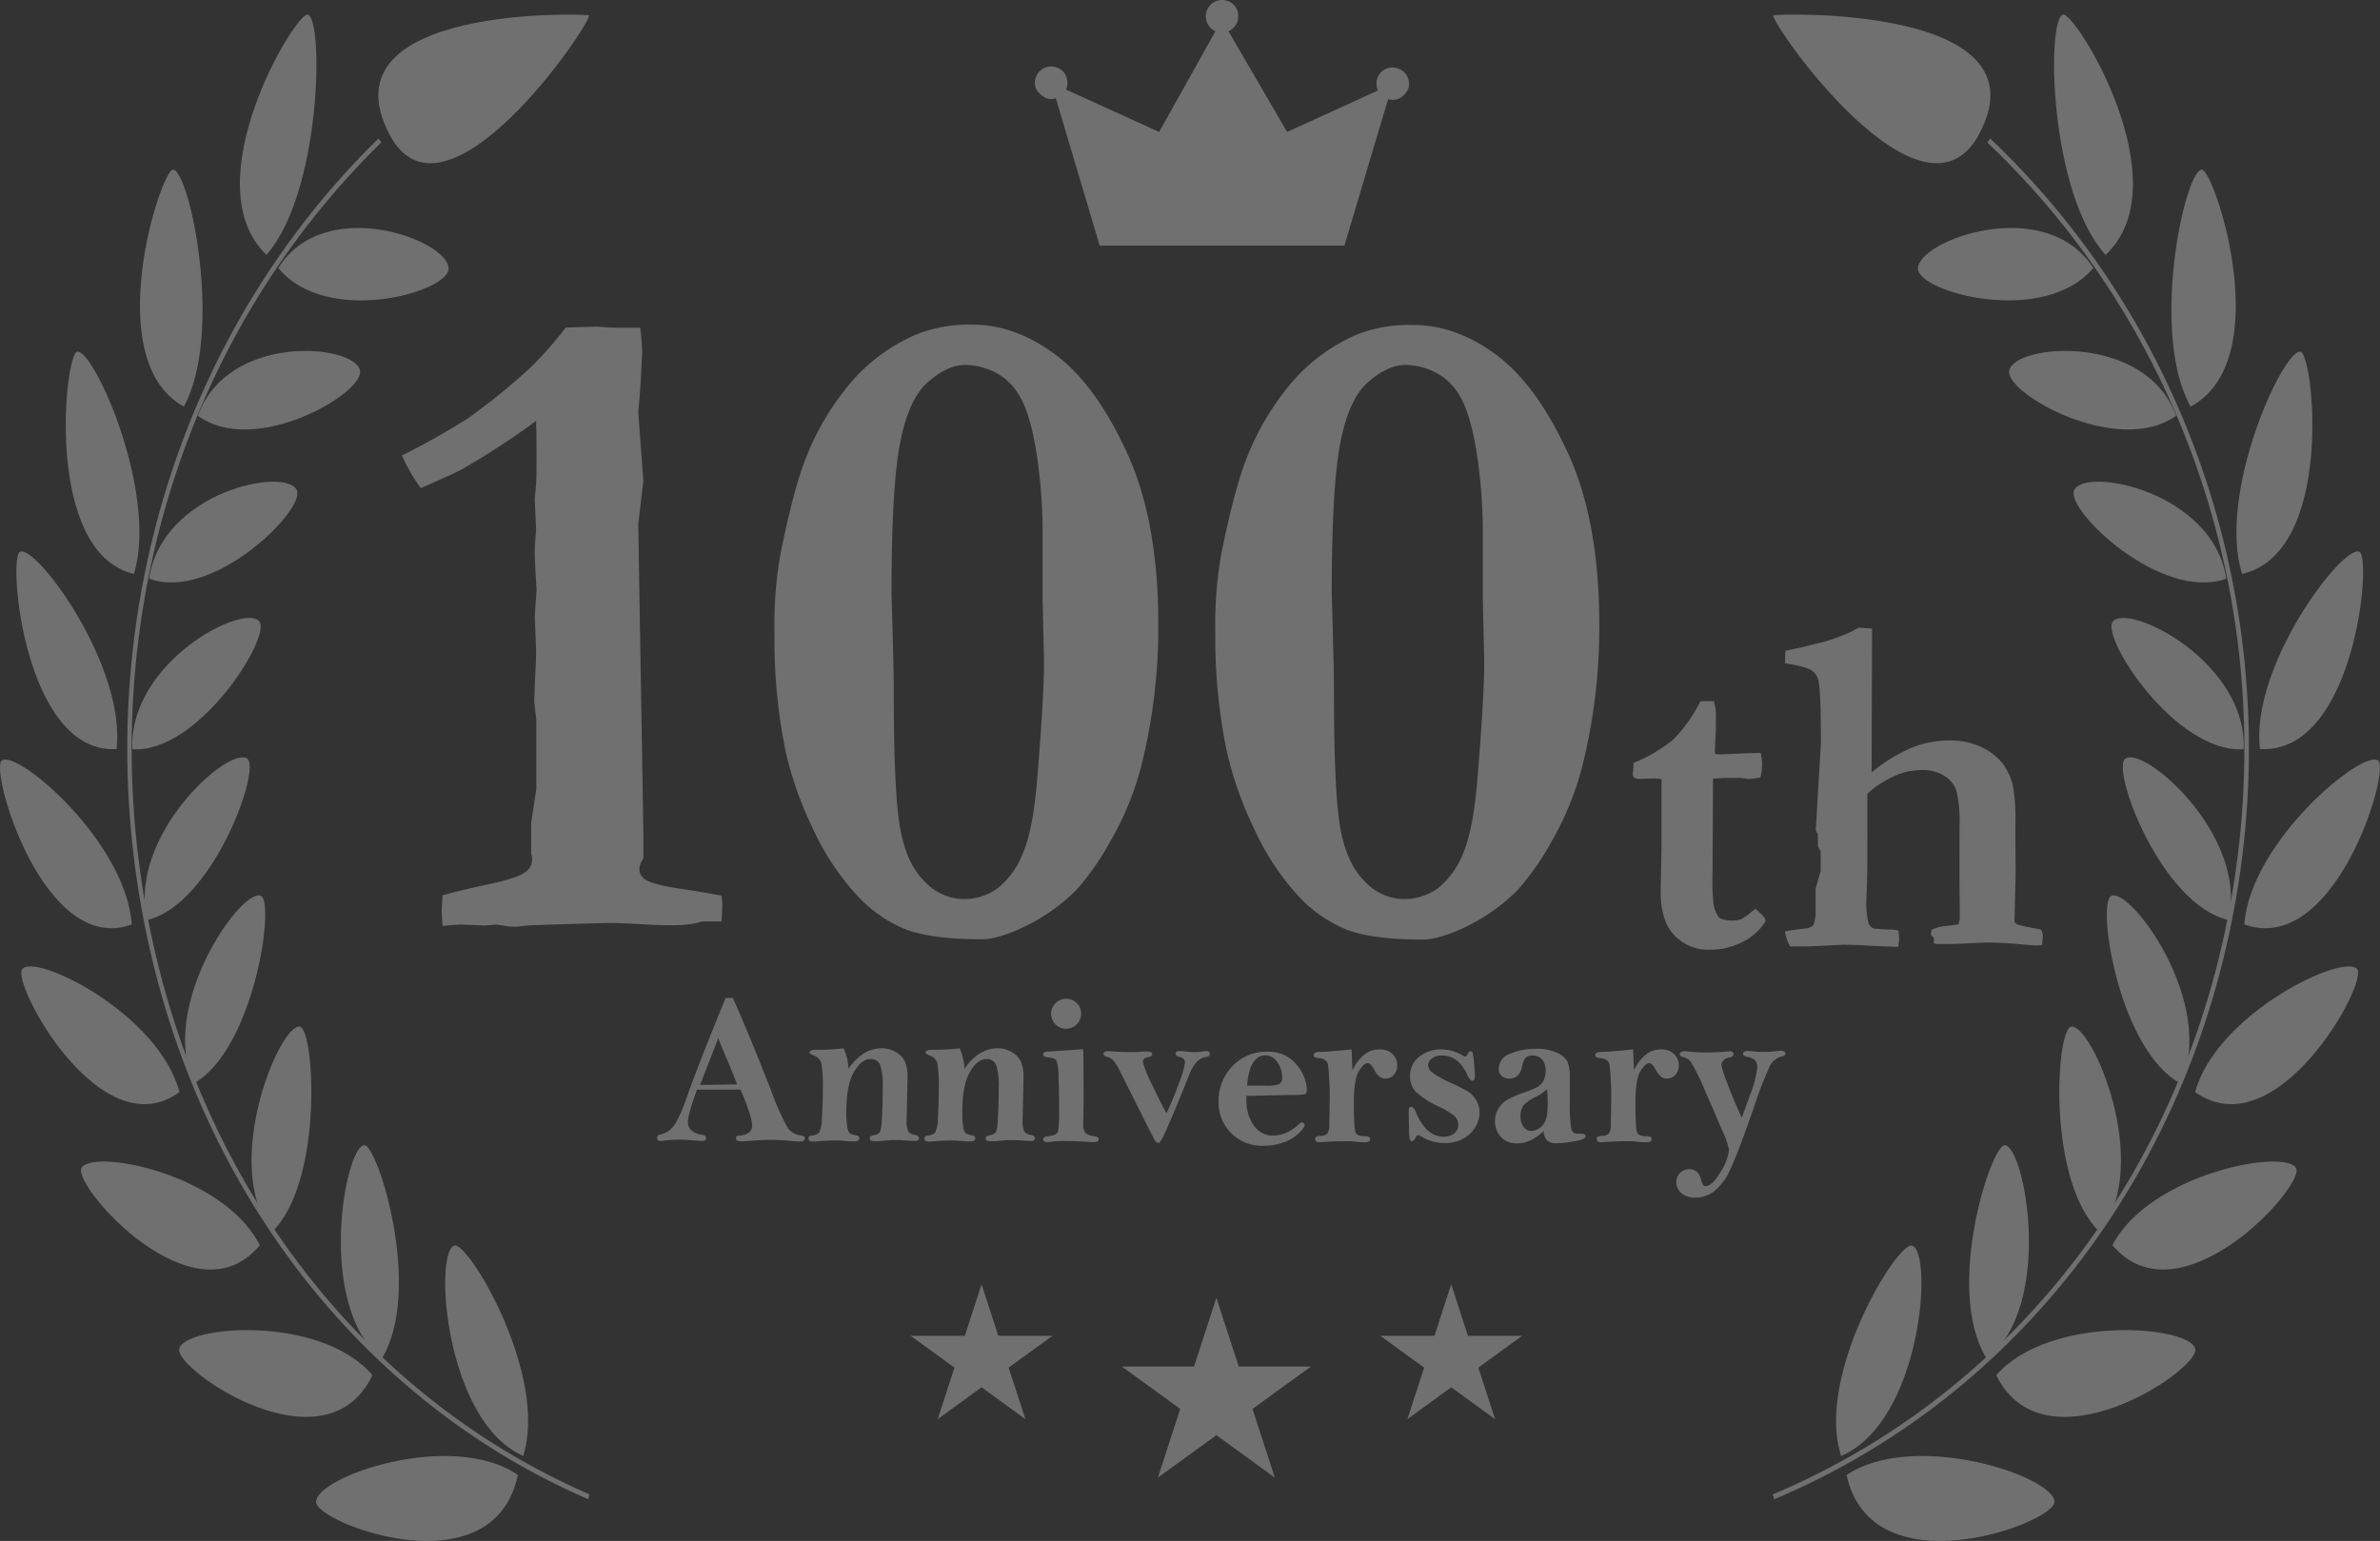 <svg xmlns="http://www.w3.org/2000/svg" viewBox="0 0 464.96 301.1"><rect x="0" y="0" width="464.96" height="301.1" fill="#333333" stroke="none"/><defs><style>.cls-1{opacity:0.3;}.cls-2{fill:#fff;}</style></defs><g id="レイヤー_2" data-name="レイヤー 2"><g id="design"><g class="cls-1"><path class="cls-2" d="M114.88,292.94C68,272.59,35,227.47,26.79,172.26,18.71,118.1,36.33,63.82,73.94,27.06l.55.77C37.13,64.36,19.61,118.29,27.64,172.09,35.83,227,68.55,271.78,115.18,292Z"/><path class="cls-2" d="M87.64,52.52c.14-5.55-24.2-14.68-33.27-.15C63.75,63.81,87.52,57.14,87.64,52.52Z"/><path class="cls-2" d="M60.16,2.85c3.14,1.2,2.55,34.87-8.11,46.95C37.51,35.79,57.94,2,60.16,2.85Z"/><path class="cls-2" d="M70.34,72.43c-1-5.27-25.92-7.43-31.67,8.82C49.82,89.36,71.17,76.81,70.34,72.43Z"/><path class="cls-2" d="M33.82,33.14c3.25.27,9.9,32,2.1,46.31C19.34,70.33,31.48,33,33.82,33.14Z"/><path class="cls-2" d="M58,95.81c-2-4.7-26.38.21-28.86,17.26C41.53,117.65,59.67,99.66,58,95.81Z"/><path class="cls-2" d="M15.06,68.73c3.25-.65,15.91,27.7,11.1,43.41C8.55,108,12.63,69.21,15.06,68.73Z"/><path class="cls-2" d="M50.7,121.49c-2.79-3.87-25.55,7.77-24.84,24.91C38.78,147.22,52.93,124.59,50.7,121.49Z"/><path class="cls-2" d="M3.9,107.82c3.1-1.55,20.75,22.31,18.87,38.54C4.83,147.45,1.47,109,3.9,107.82Z"/><path class="cls-2" d="M48.36,148.29c-3.33-2.88-23.44,14.87-19.61,31.47C41.48,176.78,50.94,150.54,48.36,148.29Z"/><path class="cls-2" d="M.32,148.64c2.82-2.44,24.31,15.78,25.42,32C8.54,186.94-2,150.64.32,148.64Z"/><path class="cls-2" d="M51,175.06c-3.66-1.85-20.11,21.26-13.15,36.64C49.62,205.08,53.76,176.45,51,175.06Z"/><path class="cls-2" d="M4.32,189.39c2.38-3.29,26.62,8.53,30.75,24C19.65,224.62,2.27,192.23,4.32,189.39Z"/><path class="cls-2" d="M58.6,200.61c-3.85-.79-15.52,26.81-5.48,40.16C63.27,230.82,61.43,201.18,58.6,200.61Z"/><path class="cls-2" d="M15.89,228.31c1.73-4,27.69.86,34.87,15C38,258.77,14.35,231.9,15.89,228.31Z"/><path class="cls-2" d="M71.18,223.77c-3.79.15-9.5,31.31,3.39,41.75C82.74,252.08,73.76,223.67,71.18,223.77Z"/><path class="cls-2" d="M35,263.61c.88-4.62,27.59-6.84,37.76,5.1C63.59,287.91,34.26,267.7,35,263.61Z"/><path class="cls-2" d="M88.72,243.39c-4,1.46-1.78,34.36,13.49,41.1C107.19,268.79,91.45,242.4,88.72,243.39Z"/><path class="cls-2" d="M61.75,293.51c-.13-4.95,26.43-14.19,39.43-5.31C96.4,310.84,61.86,297.64,61.75,293.51Z"/><path class="cls-2" d="M76,26.11C63,.79,115,2.71,115.06,3,115.49,4.71,86.7,47,76,26.11Z"/><path class="cls-2" d="M346.64,292.94c48.33-20.35,82.24-65.47,90.73-120.68,8.32-54.16-9.83-108.44-48.56-145.2l-.57.77c38.48,36.53,56.52,90.46,48.25,144.26C428.06,227,394.35,271.78,346.33,292Z"/><path class="cls-2" d="M374.7,52.52c-.15-5.55,24.92-14.68,34.26-.15C399.3,63.81,374.82,57.14,374.7,52.52Z"/><path class="cls-2" d="M403,2.85c-3.24,1.2-2.63,34.87,8.35,46.95C426.32,35.79,405.29,2,403,2.85Z"/><path class="cls-2" d="M392.52,72.43c1-5.27,26.69-7.43,32.62,8.82C413.64,89.36,391.66,76.81,392.52,72.43Z"/><path class="cls-2" d="M430.13,33.14c-3.35.27-10.2,32-2.17,46.31C445,70.33,432.54,33,430.13,33.14Z"/><path class="cls-2" d="M405.2,95.81c2.06-4.7,27.18.21,29.72,17.26C422.19,117.65,403.5,99.66,405.2,95.81Z"/><path class="cls-2" d="M449.44,68.73c-3.34-.65-16.38,27.7-11.42,43.41C456.16,108,452,69.21,449.44,68.73Z"/><path class="cls-2" d="M412.74,121.49c2.87-3.87,26.31,7.77,25.58,24.91C425,147.22,410.44,124.59,412.74,121.49Z"/><path class="cls-2" d="M460.94,107.82c-3.19-1.55-21.37,22.31-19.43,38.54C460,147.45,463.44,109,460.94,107.82Z"/><path class="cls-2" d="M415.15,148.29c3.43-2.88,24.14,14.87,20.19,31.47C422.24,176.78,412.49,150.54,415.15,148.29Z"/><path class="cls-2" d="M464.63,148.64c-2.91-2.44-25,15.78-26.18,32C456.16,186.94,467,150.64,464.63,148.64Z"/><path class="cls-2" d="M412.44,175.06c3.77-1.85,20.71,21.26,13.54,36.64C413.85,205.08,409.59,176.45,412.44,175.06Z"/><path class="cls-2" d="M460.51,189.39c-2.45-3.29-27.42,8.53-31.67,24C444.72,224.62,462.62,192.23,460.51,189.39Z"/><path class="cls-2" d="M404.6,200.61c4-.79,16,26.81,5.65,40.16C399.79,230.82,401.69,201.18,404.6,200.61Z"/><path class="cls-2" d="M448.59,228.31c-1.78-4-28.52.86-35.91,15C425.78,258.77,450.18,231.9,448.59,228.31Z"/><path class="cls-2" d="M391.65,223.77c3.9.15,9.78,31.31-3.5,41.75C379.74,252.08,389,223.67,391.65,223.77Z"/><path class="cls-2" d="M428.87,263.61c-.91-4.62-28.42-6.84-38.89,5.1C399.46,287.91,429.68,267.7,428.87,263.61Z"/><path class="cls-2" d="M373.58,243.39c4.11,1.46,1.84,34.36-13.89,41.1C354.56,268.79,370.77,242.4,373.58,243.39Z"/><path class="cls-2" d="M401.36,293.51c.14-4.95-27.22-14.19-40.61-5.31C365.67,310.84,401.24,297.64,401.36,293.51Z"/><path class="cls-2" d="M386.7,26.11C400.1.79,346.53,2.71,346.45,3,346,4.71,375.67,47,386.7,26.11Z"/><polygon class="cls-2" points="283.51 250.94 286.78 261.01 297.37 261.01 288.81 267.23 292.08 277.3 283.51 271.07 274.95 277.3 278.22 267.23 269.65 261.01 280.24 261.01 283.51 250.94"/><polygon class="cls-2" points="191.76 250.94 195.03 261.01 205.62 261.01 197.05 267.23 200.32 277.3 191.76 271.07 183.19 277.3 186.46 267.23 177.9 261.01 188.49 261.01 191.76 250.94"/><polygon class="cls-2" points="237.63 253.58 242 267.01 256.11 267.01 244.69 275.3 249.06 288.73 237.63 280.43 226.21 288.73 230.57 275.3 219.15 267.01 233.27 267.01 237.63 253.58"/><path class="cls-2" d="M141.76,195h1.4q2.68,5.84,7.61,18.39a45.21,45.21,0,0,0,3.13,7,3.73,3.73,0,0,0,2.71,1.49c.41.06.62.23.62.54s-.27.63-.8.63c-.29,0-1,0-2.23-.14-1.41-.13-2.61-.19-3.57-.19s-2.17.06-3.68.17c-1.13.08-1.87.12-2.23.12-.62,0-.94-.2-.94-.59s.22-.47.66-.52c1.67-.15,2.51-.81,2.51-2a11.91,11.91,0,0,0-.73-3,39.36,39.36,0,0,0-1.57-4l-2.07,0c-2.75,0-4.88,0-6.41,0q-1.77,4.81-1.77,6.38a2,2,0,0,0,.88,1.74,4,4,0,0,0,1.9.72c.52.06.78.27.78.64s-.28.55-.84.55c-.22,0-.79,0-1.71-.1-1.2-.1-2.08-.15-2.62-.15a21.22,21.22,0,0,0-3.06.21,4,4,0,0,1-.62.06c-.5,0-.75-.21-.75-.62a.58.58,0,0,1,.49-.59,6.16,6.16,0,0,0,1.92-.85,6.3,6.3,0,0,0,1.5-1.95,32.52,32.52,0,0,0,1.93-4.64Q136.75,207.19,141.76,195Zm-1.44,7.86L136.77,212l7.23-.11c-.39-1.07-1-2.53-1.76-4.39C141.38,205.49,140.74,204,140.32,202.87Z"/><path class="cls-2" d="M165.77,208.83a10.35,10.35,0,0,1,3-3,6.65,6.65,0,0,1,3.49-1,5.32,5.32,0,0,1,2.84.8,4.23,4.23,0,0,1,1.74,1.9,8.37,8.37,0,0,1,.46,3.13l-.18,8.15a5.4,5.4,0,0,0,.3,2.23,1.73,1.73,0,0,0,1.29.71c.55.1.82.31.82.66s-.27.53-.8.53-1.44-.06-3-.17c-.53,0-1,0-1.29,0s-1.21.07-2.69.21h-1c-.56,0-.83-.19-.83-.56s.25-.49.75-.59a2.57,2.57,0,0,0,1.11-.47q.41-.33.54-3.21c.09-1.92.13-3.83.13-5.73a12.61,12.61,0,0,0-.5-4.32,1.89,1.89,0,0,0-1.91-1.16c-1.16,0-2.23.84-3.22,2.54s-1.48,4.3-1.48,7.82a15.74,15.74,0,0,0,.2,3,2.2,2.2,0,0,0,.5,1.15,3.09,3.09,0,0,0,1.26.4c.38.07.57.27.57.59s-.28.58-.83.58c-.28,0-.58,0-.9,0l-2.13-.17a44.92,44.92,0,0,0-4.82.21l-.49,0c-.51,0-.76-.2-.76-.6s.23-.53.68-.59a2.11,2.11,0,0,0,1.41-.57,6.93,6.93,0,0,0,.54-2.81c.11-1.58.17-3.46.17-5.64a25.29,25.29,0,0,0-.3-5.17,2.28,2.28,0,0,0-1.48-1.44c-.55-.22-.83-.43-.83-.63s.4-.49,1.2-.49a45,45,0,0,0,5.5-.27A11.44,11.44,0,0,1,165.77,208.83Z"/><path class="cls-2" d="M188.43,208.83a10.35,10.35,0,0,1,3-3,6.65,6.65,0,0,1,3.49-1,5.32,5.32,0,0,1,2.84.8,4.23,4.23,0,0,1,1.74,1.9,8.37,8.37,0,0,1,.46,3.13l-.18,8.15a5.4,5.4,0,0,0,.3,2.23,1.73,1.73,0,0,0,1.29.71c.55.1.82.31.82.66s-.27.53-.8.53-1.44-.06-3-.17c-.53,0-1,0-1.29,0s-1.21.07-2.69.21h-1c-.56,0-.83-.19-.83-.56s.25-.49.75-.59a2.57,2.57,0,0,0,1.11-.47q.41-.33.54-3.21c.09-1.92.13-3.83.13-5.73a12.61,12.61,0,0,0-.5-4.32,1.9,1.9,0,0,0-1.91-1.16c-1.16,0-2.23.84-3.22,2.54s-1.48,4.3-1.48,7.82a15.74,15.74,0,0,0,.2,3,2.2,2.2,0,0,0,.5,1.15,3.09,3.09,0,0,0,1.26.4c.38.07.57.27.57.59s-.28.58-.83.58c-.28,0-.58,0-.9,0l-2.13-.17a44.92,44.92,0,0,0-4.82.21l-.49,0c-.51,0-.76-.2-.76-.6s.23-.53.68-.59a2.11,2.11,0,0,0,1.41-.57,6.93,6.93,0,0,0,.54-2.81c.11-1.58.17-3.46.17-5.64a25.29,25.29,0,0,0-.3-5.17,2.28,2.28,0,0,0-1.48-1.44c-.55-.22-.83-.43-.83-.63s.4-.49,1.2-.49a45.09,45.09,0,0,0,5.5-.27A11.67,11.67,0,0,1,188.43,208.83Z"/><path class="cls-2" d="M211.61,205c.06,1.91.08,5.31.08,10.2l-.06,4.39a2.62,2.62,0,0,0,.44,1.78,2.5,2.5,0,0,0,1.44.59c.77.09,1.15.31,1.15.65s-.3.55-.9.55c-.29,0-.79,0-1.49-.06-1.5-.09-3-.14-4.46-.14-.72,0-1.46,0-2.2.11a6.49,6.49,0,0,1-.92.09c-.6,0-.9-.18-.9-.55s.39-.56,1.18-.63c1.05-.1,1.64-.45,1.76-1.05a23.69,23.69,0,0,0,.18-3.69c0-2.4,0-4.6-.11-6.61a10,10,0,0,0-.42-3.44c-.2-.29-.73-.48-1.59-.58-.67-.06-1-.26-1-.59s.34-.51,1-.57l.43,0Zm-.4-6.91a2.94,2.94,0,0,1-5,2.08,2.94,2.94,0,0,1,4.16-4.16A2.82,2.82,0,0,1,211.21,198.1Z"/><path class="cls-2" d="M227.89,217.54q1.34-2.85,2.47-6a17.34,17.34,0,0,0,1.14-3.9,1.08,1.08,0,0,0-.94-1.08c-.6-.16-.9-.38-.9-.67s.24-.51.73-.51c.25,0,.75,0,1.52.11s1.18.09,1.45.09a9.68,9.68,0,0,0,1.67-.13,4.09,4.09,0,0,1,.68-.07c.42,0,.63.2.63.59s-.29.5-.86.59c-1.29.21-2.37,1.4-3.22,3.58q-1.47,3.74-2.81,6.93c-.89,2.12-1.57,3.66-2,4.6a9,9,0,0,1-.87,1.54.66.66,0,0,1-.38.11c-.18,0-.35-.13-.52-.39s-.87-1.63-2.11-4.11l-4.72-9.4a8.32,8.32,0,0,0-1.55-2.4,3,3,0,0,0-.92-.5c-.53-.12-.8-.31-.8-.57s.26-.57.78-.57q.33,0,1,.06c1.1.09,2.18.14,3.23.14.42,0,.9,0,1.43,0,1-.09,1.54-.13,1.73-.13.9,0,1.35.16,1.35.47s-.25.6-.75.65c-.71.07-1.07.4-1.07,1a22.13,22.13,0,0,0,1.72,4.21Q226.71,215.41,227.89,217.54Z"/><path class="cls-2" d="M243.51,214.13c0,.39,0,.68,0,.86a8.28,8.28,0,0,0,1.42,4.91,4.47,4.47,0,0,0,3.83,2,7.31,7.31,0,0,0,4.87-2.14c.32-.29.55-.43.69-.43.35,0,.53.19.53.57s-.41.84-1.22,1.62a7.94,7.94,0,0,1-3,1.75,11.4,11.4,0,0,1-3.68.6,8.4,8.4,0,0,1-8.88-8.55,9.64,9.64,0,0,1,2.7-7,9,9,0,0,1,6.76-2.81,6.91,6.91,0,0,1,5.79,2.55,8.06,8.06,0,0,1,2,4.86c0,.5-.13.79-.39.88a11,11,0,0,1-2.51.15Zm.12-2,3.5,0a7.24,7.24,0,0,0,2.83-.32,1.45,1.45,0,0,0,.52-1.33,4.84,4.84,0,0,0-1-3,2.81,2.81,0,0,0-2.29-1.28Q244.08,206.3,243.63,212.16Z"/><path class="cls-2" d="M264.21,209.14a8.56,8.56,0,0,1,2.35-3.09,4.73,4.73,0,0,1,3-1,3.4,3.4,0,0,1,2.48.9,3,3,0,0,1,.93,2.25,2.64,2.64,0,0,1-.66,1.81,2.1,2.1,0,0,1-1.63.74,1.83,1.83,0,0,1-1.18-.37,4.42,4.42,0,0,1-1-1.3q-.73-1.35-1.29-1.35-.75,0-1.71,1.53c-.64,1-1,3-1,5.94q0,5.56.38,6.19c.25.41.81.62,1.67.62s1.12.2,1.12.61-.37.57-1.1.57c-.41,0-1,0-1.78-.11s-1.38-.09-2-.09c-1.35,0-2.69.05-4,.14l-1,.06c-.57,0-.85-.21-.85-.64s.33-.57,1-.6a2,2,0,0,0,1.37-.46,3,3,0,0,0,.38-1.83l.09-5.1c0-1,0-2.32-.13-3.86a25,25,0,0,0-.22-2.74,1.44,1.44,0,0,0-.52-.78,2,2,0,0,0-1.14-.41,3,3,0,0,1-.93-.2c-.13-.07-.19-.22-.19-.46s.34-.55,1-.57c1.25,0,3.39-.18,6.4-.49Z"/><path class="cls-2" d="M289.06,217.27a5.88,5.88,0,0,1-.77,2.86,6.07,6.07,0,0,1-2.31,2.3,7,7,0,0,1-3.61.91,8.44,8.44,0,0,1-4.35-1.06,3,3,0,0,0-1-.45c-.18,0-.31.11-.41.34-.22.53-.48.8-.77.8a.4.4,0,0,1-.38-.2,7.64,7.64,0,0,1-.19-1.83c0-1.08-.07-2.36-.07-3.84,0-.57.17-.85.49-.85s.68.42,1,1.26q2,4.61,5.36,4.6a3.27,3.27,0,0,0,2-.61,2.08,2.08,0,0,0,.83-1.78,2.21,2.21,0,0,0-.77-1.68,13.66,13.66,0,0,0-2.93-1.77,18.09,18.09,0,0,1-4.47-2.82,4.28,4.28,0,0,1-1.23-3.21,4.59,4.59,0,0,1,1.78-3.75,6.71,6.71,0,0,1,4.37-1.44,8.32,8.32,0,0,1,4.19,1.23,1,1,0,0,0,.47.16c.17,0,.31-.15.41-.45s.33-.57.59-.57a.39.39,0,0,1,.37.18,10.67,10.67,0,0,1,.28,1.91,26.26,26.26,0,0,1,.19,2.87c0,.54-.16.8-.47.8s-.66-.38-1-1.14c-1.16-2.54-2.83-3.8-5-3.8a3,3,0,0,0-1.92.59,1.66,1.66,0,0,0-.74,1.27,2,2,0,0,0,.94,1.57,21,21,0,0,0,3.66,2,29.91,29.91,0,0,1,3.24,1.65,4.63,4.63,0,0,1,1.54,1.67A4.57,4.57,0,0,1,289.06,217.27Z"/><path class="cls-2" d="M301.57,221a9.89,9.89,0,0,1-2.56,1.81,6.08,6.08,0,0,1-2.59.6,4.12,4.12,0,0,1-3.22-1.26,4.39,4.39,0,0,1-1.13-3.06,4.59,4.59,0,0,1,.68-2.49,5.09,5.09,0,0,1,1.69-1.7,21.22,21.22,0,0,1,3.34-1.44,17.22,17.22,0,0,0,2.61-1.09,3.24,3.24,0,0,0,1.12-1.17,4,4,0,0,0,.44-2,3.24,3.24,0,0,0-.67-2.15,2.28,2.28,0,0,0-1.85-.8,1.77,1.77,0,0,0-1.44.51,3.81,3.81,0,0,0-.65,1.69c-.32,1.54-1.15,2.31-2.52,2.31a2.18,2.18,0,0,1-1.43-.49,1.72,1.72,0,0,1-.59-1.41,3.13,3.13,0,0,1,2.14-2.93,12.17,12.17,0,0,1,5.09-1,9.53,9.53,0,0,1,4.16.78,4.06,4.06,0,0,1,2.06,1.79,8.71,8.71,0,0,1,.44,3.19l0,4.84a28,28,0,0,0,.26,4.91c.17.72.53,1.08,1.09,1.08a2.19,2.19,0,0,0,.33,0c.27,0,.46,0,.55,0,.56,0,.84.16.84.47a.62.62,0,0,1-.35.52,8.5,8.5,0,0,1-2.09.54,17.24,17.24,0,0,1-3.16.33,2.67,2.67,0,0,1-1.93-.54A2.88,2.88,0,0,1,301.57,221Zm.68-8.19a8.57,8.57,0,0,1-2.35,1.57,7.79,7.79,0,0,0-2.26,1.6,3.27,3.27,0,0,0-.58,2.07,3.35,3.35,0,0,0,.61,2.18,1.82,1.82,0,0,0,1.48.75,3,3,0,0,0,2.2-1.1c.69-.73,1-2,1-3.86C302.38,215.48,302.34,214.41,302.25,212.84Z"/><path class="cls-2" d="M319.21,209.14a8.56,8.56,0,0,1,2.35-3.09,4.73,4.73,0,0,1,3-1,3.4,3.4,0,0,1,2.48.9,3,3,0,0,1,.93,2.25,2.64,2.64,0,0,1-.66,1.81,2.1,2.1,0,0,1-1.63.74,1.83,1.83,0,0,1-1.18-.37,4.42,4.42,0,0,1-1-1.3q-.73-1.35-1.29-1.35-.75,0-1.71,1.53t-1,5.94q0,5.56.38,6.19c.25.41.81.62,1.67.62s1.12.2,1.12.61-.37.57-1.1.57c-.41,0-1,0-1.78-.11s-1.38-.09-2-.09c-1.35,0-2.69.05-4,.14l-1,.06c-.57,0-.85-.21-.85-.64s.33-.57,1-.6a2,2,0,0,0,1.37-.46,3,3,0,0,0,.38-1.83l.09-5.1c0-1,0-2.32-.13-3.86a25,25,0,0,0-.22-2.74,1.44,1.44,0,0,0-.52-.78,2,2,0,0,0-1.14-.41,3,3,0,0,1-.93-.2c-.13-.07-.19-.22-.19-.46s.34-.55,1-.57c1.25,0,3.39-.18,6.4-.49Z"/><path class="cls-2" d="M340.27,218.43l1.68-4.64a20,20,0,0,0,1.36-5.28c0-1.14-.64-1.79-1.93-2-.57-.09-.86-.29-.86-.59s.28-.57.84-.57a11.18,11.18,0,0,1,1.19.1,18.79,18.79,0,0,0,2.13.1,19.93,19.93,0,0,0,2-.12c.65-.08,1-.12,1.12-.12q1,0,1,.6c0,.23-.22.39-.64.5a3.69,3.69,0,0,0-2.34,1.76,74.17,74.17,0,0,0-3.18,8.24q-3.15,9-4.57,12a11.29,11.29,0,0,1-3.15,4.32,6.1,6.1,0,0,1-3.69,1.28,4.08,4.08,0,0,1-2.75-.86,2.85,2.85,0,0,1-1-2.24,2.47,2.47,0,0,1,.7-1.67,2.38,2.38,0,0,1,1.85-.78c1.23,0,2,.72,2.33,2.18.18.74.45,1.11.82,1.11.93,0,1.92-.95,3-2.84a10,10,0,0,0,1.6-4.22A15.62,15.62,0,0,0,336.5,221c-.85-2-2-4.68-3.43-7.92a40.19,40.19,0,0,0-2.75-5.6,2.61,2.61,0,0,0-1.38-.91c-.53-.1-.8-.3-.8-.57s.35-.59,1.05-.59c.16,0,.71.05,1.65.14a19.12,19.12,0,0,0,2.21.1c1.49,0,2.8-.05,3.92-.16l.88-.08c.54,0,.81.18.81.55s-.32.59-1,.71a1.67,1.67,0,0,0-1,.57,1.3,1.3,0,0,0-.37.85,19.65,19.65,0,0,0,1.09,3.4C338.1,213.43,339.07,215.75,340.27,218.43Z"/><path class="cls-2" d="M110.54,64l6.07-.18,2.85.21h5.62s.36,3.27.36,4.16c0,.3,0,1.22-.09,2.77-.06.83-.12,4-.66,9.54l1,13.47-1,8.48,1,60.21v5.09c-1.23,1.78-.81,3.06,0,3.83s3.06,1.43,6.69,2c1.42.17,4.28.65,8.56,1.42a8.63,8.63,0,0,1,.18,1.7c0,.65-.06,2.08-.18,3.36h-3.83c-2.62.92-6.43.8-11.42.56q-4.56-.27-6.25-.27-2.13,0-15.79.45c-1,.06-2.49.26-2.49.26H99.57L97,180.66l-2.41.18-4.46-.18c-.59,0-1.81.09-3.65.27q-.18-2-.18-3c0-.66.06-1.64.18-3,2.37-.65,5.14-1.31,8.29-2q6.51-1.34,8-2.63a3,3,0,0,0,1-3.44v-6.06l1-6.6V140.7l-.39-3.48c0-.48.06-2.26.18-5.35.11-1.61.17-3,.17-4.29,0-.77-.08-3.18-.26-7.22l.35-5.09q-.34-5.79-.35-6.87,0-1.34.09-2.67l.17-2.23-.26-6.07.26-2.77c.06-1.24.09-2.91.09-5s0-4.49-.09-7.41A150.46,150.46,0,0,1,90.2,91.72q-.89.54-8,3.66A36.57,36.57,0,0,1,78.52,89a142.42,142.42,0,0,0,12.84-7.23,126.44,126.44,0,0,0,12.13-9.81A77.75,77.75,0,0,0,110.54,64Z"/><path class="cls-2" d="M151.31,123.61a79.1,79.1,0,0,1,1.16-15.35Q155.14,95,157.64,89a51.79,51.79,0,0,1,9.24-15,35,35,0,0,1,12.26-8.7A27.72,27.72,0,0,1,190,63.44q8.29,0,16.14,5.81t14,19.14q6.15,13.35,6.15,33.53a111.73,111.73,0,0,1-3.39,28,58.51,58.51,0,0,1-6.11,14.68,50.23,50.23,0,0,1-6.55,9.34,37.28,37.28,0,0,1-9.82,7c-3.57,1.72-6.45,2.59-8.65,2.59q-9.72,0-14.81-1.92a26.45,26.45,0,0,1-9.77-6.92,50,50,0,0,1-8.38-12.77,70.29,70.29,0,0,1-5.31-15A108.45,108.45,0,0,1,151.31,123.61Zm23.3,11.73q0,19.64,1.25,26.54t4.77,10.35a10.61,10.61,0,0,0,7.45,3.44,11.16,11.16,0,0,0,6.87-2.14,16.31,16.31,0,0,0,4.86-6.74q2-4.59,2.81-14.5,1.35-16.14,1.34-23.1l-.27-11.78V104.84a103.88,103.88,0,0,0-1.24-16.6q-1.26-7.67-3.35-11a11.47,11.47,0,0,0-5-4.64,13.54,13.54,0,0,0-5.57-1.3q-3.3,0-7.14,3.26t-5.53,11.91q-1.7,8.66-1.69,29.53l.18,6.33Q174.61,131.51,174.61,135.34Z"/><path class="cls-2" d="M237.43,123.61a78.31,78.31,0,0,1,1.16-15.35Q241.26,95,243.76,89a51.79,51.79,0,0,1,9.24-15,35,35,0,0,1,12.26-8.7,27.68,27.68,0,0,1,10.89-1.79q8.3,0,16.14,5.81t14,19.14q6.15,13.35,6.15,33.53a111.73,111.73,0,0,1-3.39,28A58.51,58.51,0,0,1,303,164.63,50.72,50.72,0,0,1,296.4,174a37.28,37.28,0,0,1-9.82,7c-3.57,1.72-6.45,2.59-8.65,2.59q-9.72,0-14.81-1.92a26.45,26.45,0,0,1-9.77-6.92A49.76,49.76,0,0,1,245,161.91a70.29,70.29,0,0,1-5.31-15A108.45,108.45,0,0,1,237.43,123.61Zm23.18,11.73q0,19.64,1.25,26.54t4.77,10.35a10.61,10.61,0,0,0,7.45,3.44,11.16,11.16,0,0,0,6.87-2.14,16.31,16.31,0,0,0,4.86-6.74q2-4.59,2.81-14.5,1.35-16.14,1.34-23.1l-.27-11.78V104.84a103.88,103.88,0,0,0-1.24-16.6q-1.26-7.67-3.35-11a11.47,11.47,0,0,0-5-4.64,13.54,13.54,0,0,0-5.57-1.3q-3.3,0-7.14,3.26t-5.53,11.91q-1.69,8.66-1.69,29.53l.18,6.33Q260.6,131.51,260.61,135.34Z"/><path class="cls-2" d="M319.14,149.05A28.29,28.29,0,0,0,327,144.4a29.84,29.84,0,0,0,5.21-7.39h2.59a8,8,0,0,1,.42,2.61c0,1.64,0,2.92-.05,3.84l-.14,2.8c0,.16,0,.52.05,1.09l1.06.05c.16,0,1.61-.06,4.36-.19l3.47-.09a11,11,0,0,1,.28,2.25,11.72,11.72,0,0,1-.33,2.54,13.94,13.94,0,0,1-2.31.29,12.29,12.29,0,0,1-1.48-.19h-2.41l-.83,0-2.23.14-.09,18.14a46.17,46.17,0,0,0,.21,6.57,6.4,6.4,0,0,0,1.09,2.49,5.24,5.24,0,0,0,2.36.52,5.62,5.62,0,0,0,1.85-.23,10.42,10.42,0,0,0,2-1.38,9.32,9.32,0,0,1,.88-.66,10.91,10.91,0,0,1,1.8,1.8l.19.57a11.15,11.15,0,0,1-4.56,4.1,13.62,13.62,0,0,1-6.28,1.5,9.2,9.2,0,0,1-7-2.8c-1.8-1.86-2.69-4.75-2.69-8.67l.18-8.34V152.2l-1.43-.1-3.33.1-.61-.24a1.5,1.5,0,0,1-.27-.8C319.05,151,319.08,150.27,319.14,149.05Z"/><path class="cls-2" d="M348.69,182c.46-.12,1.74-.31,3.85-.56a2.66,2.66,0,0,0,1.72-.66,7.79,7.79,0,0,0,.43-3.33v-3.77l1-3.52v-3.85l-.54-.94,0-2.35-.42-.8,1-17v-1.07q0-9-.48-11.18a3.19,3.19,0,0,0-1.39-2q-1.1-.73-5.13-1.36v-.7c0-.48,0-1.06.1-1.76l4-.85q1.18-.33,2.28-.57a35.22,35.22,0,0,0,6.72-2.38,14.79,14.79,0,0,1,1.33-.71l2.57.19-.09,28.09a33.07,33.07,0,0,1,7.82-4.82,19.7,19.7,0,0,1,7.36-1.41,14.13,14.13,0,0,1,6.29,1.3,11.21,11.21,0,0,1,4.13,3.21,11.8,11.8,0,0,1,2.07,4.65,38.38,38.38,0,0,1,.42,7.08v3l.05,6.58-.23,9.52a1.17,1.17,0,0,0,.42.56,19.66,19.66,0,0,0,2.75.65c.84.16,1.49.29,2,.42a2.5,2.5,0,0,1,.37,1.11l0,.37a8.31,8.31,0,0,0-.1,1.53l-1.07.07c-.47,0-1.38-.06-2.75-.19q-3.93-.37-6.58-.37-1.73,0-4.62.18c-1.37.07-3.11.1-5.22.1a3,3,0,0,1-.94-.14v-1.07l-.62-.61a3.25,3.25,0,0,1,.24-1,8,8,0,0,1,2.51-.68c.95-.11,1.85-.23,2.7-.35.12-.6.2-1,.23-1.13l-.06-6.85V161.54a27.38,27.38,0,0,0-.57-6.93,5.36,5.36,0,0,0-2.38-3,7.94,7.94,0,0,0-4.38-1.15,13.17,13.17,0,0,0-5.83,1.38,19.9,19.9,0,0,0-4.84,3.26v8.22c0,4.5,0,7.88-.11,10.14-.05,1.34-.08,2.19-.08,2.53a15.68,15.68,0,0,0,.43,4.46,2,2,0,0,0,1.05,1c1.17.1,2.15.15,2.93.17a7.75,7.75,0,0,1,1.88.21q.09,1.16.09,1.62a7.79,7.79,0,0,1-.19,1.57l-5.29-.21q-3-.21-5.4-.21l-6.68.33-3.72,0a9.25,9.25,0,0,1-.91-2.35Z"/><path class="cls-2" d="M269.34,14.74a3.21,3.21,0,0,0-.14,2.94l-17.75,8.1L240,6.11A3.21,3.21,0,0,0,241.7,2,3,3,0,0,0,239.84.19a3.19,3.19,0,0,0-2.39,5.91l-11,19.68-18.2-8.28a3.21,3.21,0,0,0-.15-2.95,2.84,2.84,0,0,0-1.43-1.28,3.19,3.19,0,0,0-4.46,3.39,2.79,2.79,0,0,0,.8,1.52c1.32,1.33,2.34,1.31,3.25,1L214.84,48h47.8l8.54-28.61a3,3,0,0,0,3.24-1,2.82,2.82,0,0,0,.82-1.51,3.21,3.21,0,0,0-4.47-3.42A2.9,2.9,0,0,0,269.34,14.74Z"/></g></g></g></svg>